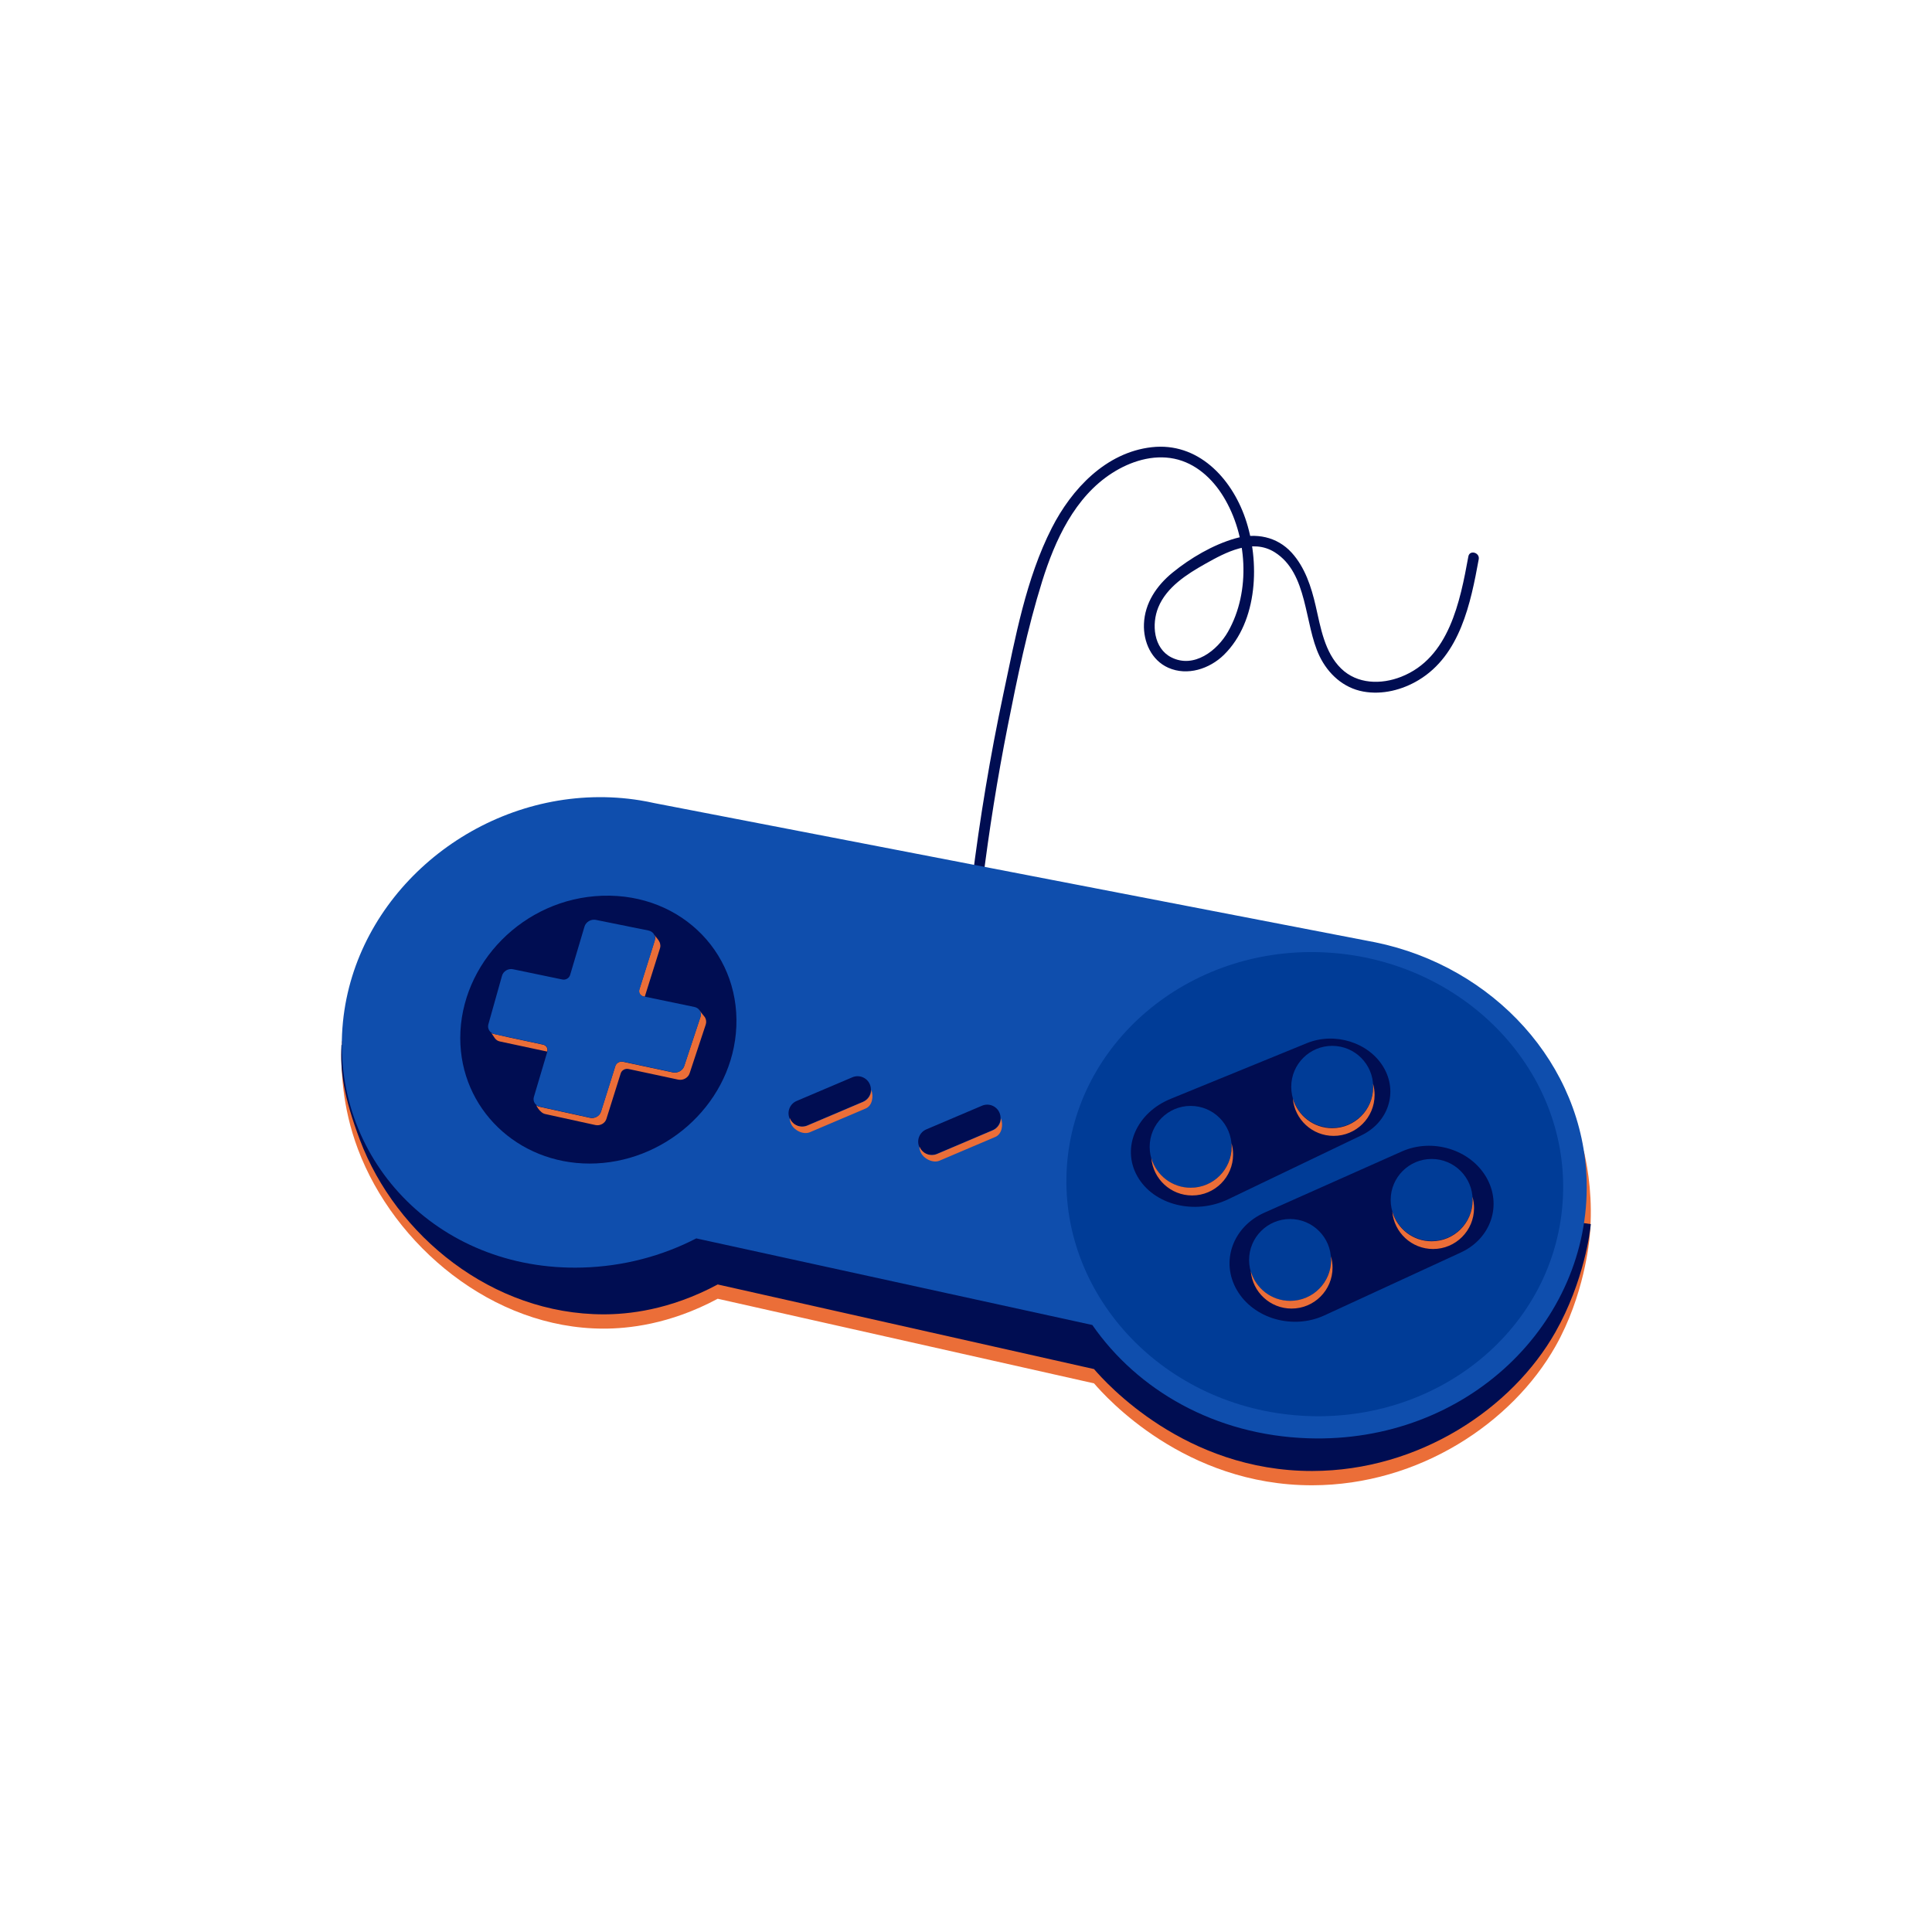 <?xml version="1.0" encoding="utf-8"?>
<!-- Generator: Adobe Illustrator 24.1.2, SVG Export Plug-In . SVG Version: 6.00 Build 0)  -->
<svg version="1.1" xmlns="http://www.w3.org/2000/svg" xmlns:xlink="http://www.w3.org/1999/xlink" x="0px" y="0px"
	 viewBox="0 0 1080 1080" style="enable-background:new 0 0 1080 1080;" xml:space="preserve">
<style type="text/css">
	.st0{fill:#2763BA;}
	.st1{fill:#0F4EAD;}
	.st2{fill:#003C97;}
	.st3{fill:#000D52;}
	.st4{fill:#F6F1A1;stroke:#000000;stroke-width:0.595;stroke-miterlimit:10;}
	.st5{fill:none;stroke:#EA561B;stroke-width:0.595;stroke-miterlimit:10;}
	.st6{fill:none;stroke:#EA561B;stroke-width:1.191;stroke-miterlimit:10;}
	.st7{fill:#EB6E38;}
	.st8{fill:#FFFEFD;}
	.st9{fill:#E35934;}
	.st10{fill:#EB8D38;}
	.st11{fill:#B50D0D;}
	.st12{fill:#EA3939;}
	.st13{opacity:0.31;fill:#EB6E38;}
	.st14{opacity:0.26;fill:#0F4EAD;}
	.st15{clip-path:url(#XMLID_28_);}
	.st16{fill:#2767C4;}
	.st17{clip-path:url(#XMLID_30_);}
	.st18{clip-path:url(#XMLID_32_);}
	.st19{clip-path:url(#XMLID_34_);}
	.st20{clip-path:url(#XMLID_36_);}
	.st21{clip-path:url(#XMLID_38_);}
	.st22{clip-path:url(#XMLID_40_);}
	.st23{clip-path:url(#XMLID_42_);}
	.st24{clip-path:url(#XMLID_44_);}
	.st25{clip-path:url(#XMLID_46_);}
	.st26{clip-path:url(#XMLID_48_);}
	.st27{clip-path:url(#SVGID_4_);}
	.st28{clip-path:url(#SVGID_8_);}
	.st29{fill:#E9551D;stroke:#000100;stroke-width:0.585;stroke-miterlimit:10;}
	.st30{clip-path:url(#SVGID_12_);}
	.st31{clip-path:url(#SVGID_14_);}
	.st32{clip-path:url(#SVGID_16_);}
	.st33{clip-path:url(#SVGID_18_);}
	.st34{clip-path:url(#SVGID_20_);}
	.st35{clip-path:url(#SVGID_22_);}
	.st36{clip-path:url(#SVGID_24_);}
	.st37{clip-path:url(#SVGID_26_);}
	.st38{clip-path:url(#SVGID_28_);}
	.st39{clip-path:url(#SVGID_30_);}
	.st40{clip-path:url(#SVGID_32_);}
	.st41{clip-path:url(#SVGID_34_);}
	.st42{clip-path:url(#SVGID_36_);}
	.st43{fill:#F2F3F4;}
	.st44{fill:#FFFFFF;}
	.st45{fill:#191919;}
	.st46{opacity:0.1;fill:#F4F4F4;}
	.st47{fill:none;stroke:#FFFFFF;stroke-width:2.226;stroke-miterlimit:10;}
	.st48{fill:none;stroke:#0F0F0F;stroke-width:2.226;stroke-miterlimit:10;}
</style>
<g id="Layer_1">
</g>
<g id="Layer_6">
	<g>
		<g>
			<g>
				<path class="st3" d="M549.29,493.36c3.62-29.24,8.27-58.36,13.99-87.26c5.38-27.18,11.03-54.66,19.29-81.14
					c7.15-22.91,18.21-47.15,39.17-60.55c10.13-6.48,22.63-10.48,34.67-7.99c11.9,2.46,21.23,11,27.44,21.12
					c13.42,21.89,15.48,52.91,2.65,75.54c-6.01,10.61-19.06,20.8-31.72,14.39c-9.96-5.04-11.11-18.61-7.29-27.94
					c4.65-11.37,16.03-18.58,26.28-24.35c11.34-6.39,26.23-14.38,38.8-6.47c18.74,11.79,16.4,40.1,25.04,58.04
					c4.81,9.98,13.34,17.8,24.45,19.83c10.66,1.95,21.83-0.9,31.01-6.44c23.18-13.99,29.05-42.91,33.55-67.51
					c0.69-3.77-5.09-5.39-5.79-1.6c-4.62,25.2-10.72,56.76-37.59,67.31c-11.19,4.4-24.56,4.16-33.57-4.65
					c-9.25-9.04-11.43-22.94-14.2-35c-2.43-10.57-5.96-21.54-13.41-29.73c-8.23-9.05-20.09-11.26-31.62-7.96
					c-12.39,3.55-25.08,11.01-35.03,19.14c-8.84,7.23-15.49,16.98-15.93,28.67c-0.38,9.98,4.12,20.23,13.59,24.46
					c10.66,4.75,23.09,0.64,31.09-7.19c19.19-18.8,20.21-52.45,11.96-76.35c-7.83-22.67-26.56-42.66-52.35-39.73
					c-25.56,2.91-44.68,23.31-55.8,45.13c-14.47,28.39-20.4,61.37-26.97,92.27c-7.45,35.04-13.32,70.4-17.71,105.96
					C542.82,497.18,548.82,497.15,549.29,493.36L549.29,493.36z"/>
			</g>
		</g>
		<path class="st7" d="M191.09,582.08c-0.77,14.58,0.02,36.47,9.05,60.44c20.21,53.62,75.06,100.19,137.27,100.19
			c13.36,0,36.63-2.15,63.8-16.7l0,0l210.36,47.3c6.6,7.66,50.69,57.1,122.03,56.97c59.84-0.11,111.78-35.06,135.88-77.61
			c16.12-28.46,18.98-58.91,19.26-62.33c1.66-19.6-0.81-35.89-3.31-46.83"/>
		<path class="st3" d="M190.87,584.11c-0.77,14.58,1.27,29.12,10.31,53.09c20.21,53.62,74.02,97.52,136.23,97.52
			c13.36,0,36.63-2.15,63.8-16.7l0,0l210.36,47.3c6.6,7.66,50.69,57.1,122.03,56.97c59.84-0.11,111.78-35.06,135.88-77.61
			c16.12-28.46,19.52-56.98,19.8-60.4"/>
		<path class="st1" d="M886.95,660.43c-1.61-65.77-52.35-120.19-118.12-133.66l0,0l-0.27-0.05c-1.04-0.21-2.08-0.41-3.12-0.6
			l-399.47-77.14c-2.72-0.61-5.46-1.14-8.24-1.59l-0.11-0.02l0,0c-8.5-1.36-17.26-1.96-26.19-1.7
			c-70.41,2.01-132.73,56.04-139.71,125.5c-7.58,75.43,52.04,139.67,133.8,137.4c23.13-0.64,44.72-6.51,63.71-16.3l0,0l221.38,48.41
			c25.29,36.44,68.56,61.57,120.53,63.33C820.09,807.01,888.89,739.57,886.95,660.43z"/>
		<path class="st2" d="M873.7,668.94c-3.27,73.93-71.28,128.93-149.71,122.19c-76.12-6.54-132.33-69.04-127.6-139.01
			c4.68-69.16,67.45-122.5,142.16-119.81C815.48,535.08,876.93,595.92,873.7,668.94z"/>
		<path class="st3" d="M760.94,634.71l-74.4,35.7c-18.61,8.93-41.65,3.27-50.76-12.87l0,0c-9.05-16.04-0.4-35.51,18.63-43.28
			l76.12-31.12c15.69-6.42,34.64-0.37,42.83,13.38v0C781.6,610.33,776.26,627.36,760.94,634.71z"/>
		<path class="st3" d="M816.61,700.15l-76.3,35.18c-17.66,8.14-39.61,1.81-48.89-14.19v0c-9.27-15.98-2.28-35.38,15.47-43.29
			l76.72-34.17c17.05-7.59,38.11-1.17,47.17,14.3l0,0C839.85,673.47,833.56,692.33,816.61,700.15z"/>
		<path class="st3" d="M411.34,577.8c-3.93,40.94-40.75,72.64-81.73,72.64c-40.25,0.01-72.33-30.64-72.32-70.17
			c0.02-41.57,35.22-78.06,79.41-79.54C381.78,499.21,415.48,534.66,411.34,577.8z"/>
		<circle class="st2" cx="744.71" cy="607.54" r="22.9"/>
		<path class="st7" d="M767.52,605.74c0.06,0.66,0.09,1.33,0.09,2.01c0,12.65-10.25,22.9-22.9,22.9c-10.45,0-19.26-7-22.01-16.57
			c1.02,11.71,10.84,20.89,22.81,20.89c12.65,0,22.9-10.25,22.9-22.9C768.41,609.87,768.1,607.75,767.52,605.74z"/>
		<circle class="st2" cx="800.3" cy="670.77" r="22.9"/>
		<path class="st7" d="M823.11,668.97c0.06,0.66,0.09,1.33,0.09,2.01c0,12.65-10.25,22.9-22.9,22.9c-10.45,0-19.26-7-22.01-16.57
			c1.02,11.71,10.84,20.89,22.81,20.89c12.65,0,22.9-10.25,22.9-22.9C824,673.1,823.68,670.98,823.11,668.97z"/>
		<g>
			<g>
				<path class="st7" d="M359.77,557.07l0.65,0.14c0-0.02,0-0.03,0.01-0.05l8.51-27.08c0.08-0.27,0.17-0.64,0.2-1.09
					c0.01-0.17,0.04-0.77-0.15-1.52c-0.02-0.1-0.1-0.37-0.21-0.66c-0.32-0.78-0.74-1.34-1.25-2c-0.36-0.47-1.75-2.17-1.75-2.17
					c0,0,0.44,0.81,0.49,1.55c0.01,0.1,0,0.19,0,0.28c0,0.02-0.22,1.04-0.39,1.58l-8.51,27.08
					C356.82,554.91,357.89,556.68,359.77,557.07z"/>
				<path class="st7" d="M394.1,568.75l-0.08-0.14c-0.13-0.2-2.23-2.8-3.26-4.08c0.34,0.47,0.55,0.88,0.67,1.21
					c0.11,0.27,0.41,1.11,0.38,1.13c0,0,0,0,0,0c0.01,0.49-0.18,1.28-0.34,1.79l-9.03,27.3c-0.83,2.52-3.69,4.08-6.39,3.51
					l-27.78-5.94c-1.85-0.4-3.79,0.69-4.33,2.42l-8.03,25.54c-0.77,2.44-3.52,3.95-6.15,3.37l-23.83-5.22l-4.3-0.96
					c-0.13-0.04-0.25-0.08-0.38-0.12c0,0.01,0,0.03,0,0.04l-0.25-0.06c-0.41-0.24-0.83-0.48-1.24-0.71c0.5,1.06,1.41,2.63,2.82,3.76
					c0.59,0.55,1.33,0.97,2.22,1.17l28.01,6.14c2.63,0.58,5.38-0.93,6.15-3.37l8.03-25.54c0.54-1.73,2.48-2.81,4.33-2.42l27.78,5.94
					c2.7,0.58,5.56-0.99,6.39-3.51l9.03-27.3C394.97,571.33,394.77,569.89,394.1,568.75z"/>
				<path class="st7" d="M390.75,564.54c-0.16-0.22-0.34-0.45-0.57-0.7C390.19,563.84,390.41,564.11,390.75,564.54z"/>
				<path class="st7" d="M305.91,587.79c0.51-1.73-0.55-3.44-2.38-3.83l-18.95-4.05l-8.68-1.97l-1.16-0.36l1.85,2.75l0.01,0
					c0.63,0.91,1.6,1.59,2.82,1.85l26.47,5.66L305.91,587.79z"/>
			</g>
		</g>
		<circle class="st2" cx="665.57" cy="641.11" r="22.9"/>
		<path class="st1" d="M388.14,562.89l-28.26-5.87c-1.88-0.39-2.95-2.16-2.39-3.95l8.51-27.08c0.83-2.65-0.73-5.26-3.49-5.82
			l-29.42-5.95c-2.73-0.55-5.58,1.15-6.37,3.79l-8.02,27.01c-0.53,1.79-2.47,2.92-4.32,2.53l-27.63-5.74
			c-2.66-0.55-5.4,1.08-6.12,3.64l-7.62,27.11c-0.7,2.5,0.85,4.97,3.46,5.53l27.16,5.81c1.83,0.39,2.89,2.11,2.38,3.83l-7.57,25.48
			c-0.72,2.43,0.8,4.87,3.4,5.44l28.01,6.14c2.63,0.58,5.38-0.93,6.15-3.37l8.03-25.54c0.54-1.73,2.48-2.81,4.33-2.42l27.78,5.94
			c2.7,0.58,5.56-0.99,6.39-3.51l9.03-27.3C392.42,566.02,390.89,563.46,388.14,562.89z"/>
		<path class="st7" d="M688.42,639.04c0.06,0.66,0.09,1.33,0.09,2.01c0,12.65-10.25,22.9-22.9,22.9c-10.45,0-19.26-7-22.01-16.57
			c1.02,11.71,10.84,20.89,22.81,20.89c12.65,0,22.9-10.25,22.9-22.9C689.32,643.17,689,641.05,688.42,639.04z"/>
		<circle class="st2" cx="721.15" cy="704.34" r="22.9"/>
		<path class="st7" d="M744.01,702.27c0.06,0.66,0.09,1.33,0.09,2.01c0,12.65-10.25,22.9-22.9,22.9c-10.45,0-19.26-7-22.01-16.57
			c1.02,11.71,10.84,20.89,22.81,20.89c12.65,0,22.9-10.25,22.9-22.9C744.9,706.4,744.59,704.28,744.01,702.27z"/>
		<path class="st3" d="M482.31,615.93l-31.14,13.24c-3.79,1.61-8.17-0.15-9.78-3.94l0,0c-1.61-3.79,0.15-8.17,3.94-9.78l31.14-13.24
			c3.79-1.61,8.17,0.15,9.78,3.94l0,0C487.87,609.94,486.1,614.32,482.31,615.93z"/>
		<path class="st7" d="M487.05,609.22c-0.05,2.85-1.74,5.54-4.53,6.73l-31.14,13.24c-3.79,1.61-8.17-0.15-9.78-3.94h0
			c-0.04-0.09-0.06-0.18-0.1-0.27c-0.02,1.02,0.17,2.06,0.59,3.05h0c1.61,3.79,6.89,6.49,10.68,4.88l0.55-0.24l30.59-13.01
			C487.61,618.1,488.47,612.95,487.05,609.22z"/>
		<path class="st3" d="M554.79,631.82l-31.14,13.24c-3.79,1.61-8.17-0.15-9.78-3.94l0,0c-1.61-3.79,0.15-8.17,3.94-9.78l31.14-13.24
			c3.79-1.61,8.17,0.15,9.78,3.94l0,0C560.35,625.83,558.58,630.21,554.79,631.82z"/>
		<path class="st7" d="M559.53,625.11c-0.05,2.85-1.74,5.54-4.53,6.73l-31.14,13.24c-3.79,1.61-8.17-0.15-9.78-3.94h0
			c-0.04-0.09-0.06-0.18-0.1-0.27c-0.02,1.02,0.17,2.06,0.59,3.05h0c1.61,3.79,6.89,6.49,10.68,4.88l0.55-0.24l30.59-13.01
			C560.09,633.99,560.95,628.84,559.53,625.11z"/>
	</g>
</g>
<g id="Layer_3">
</g>
<g id="Layer_4">
</g>
<g id="Layer_5">
</g>
</svg>

